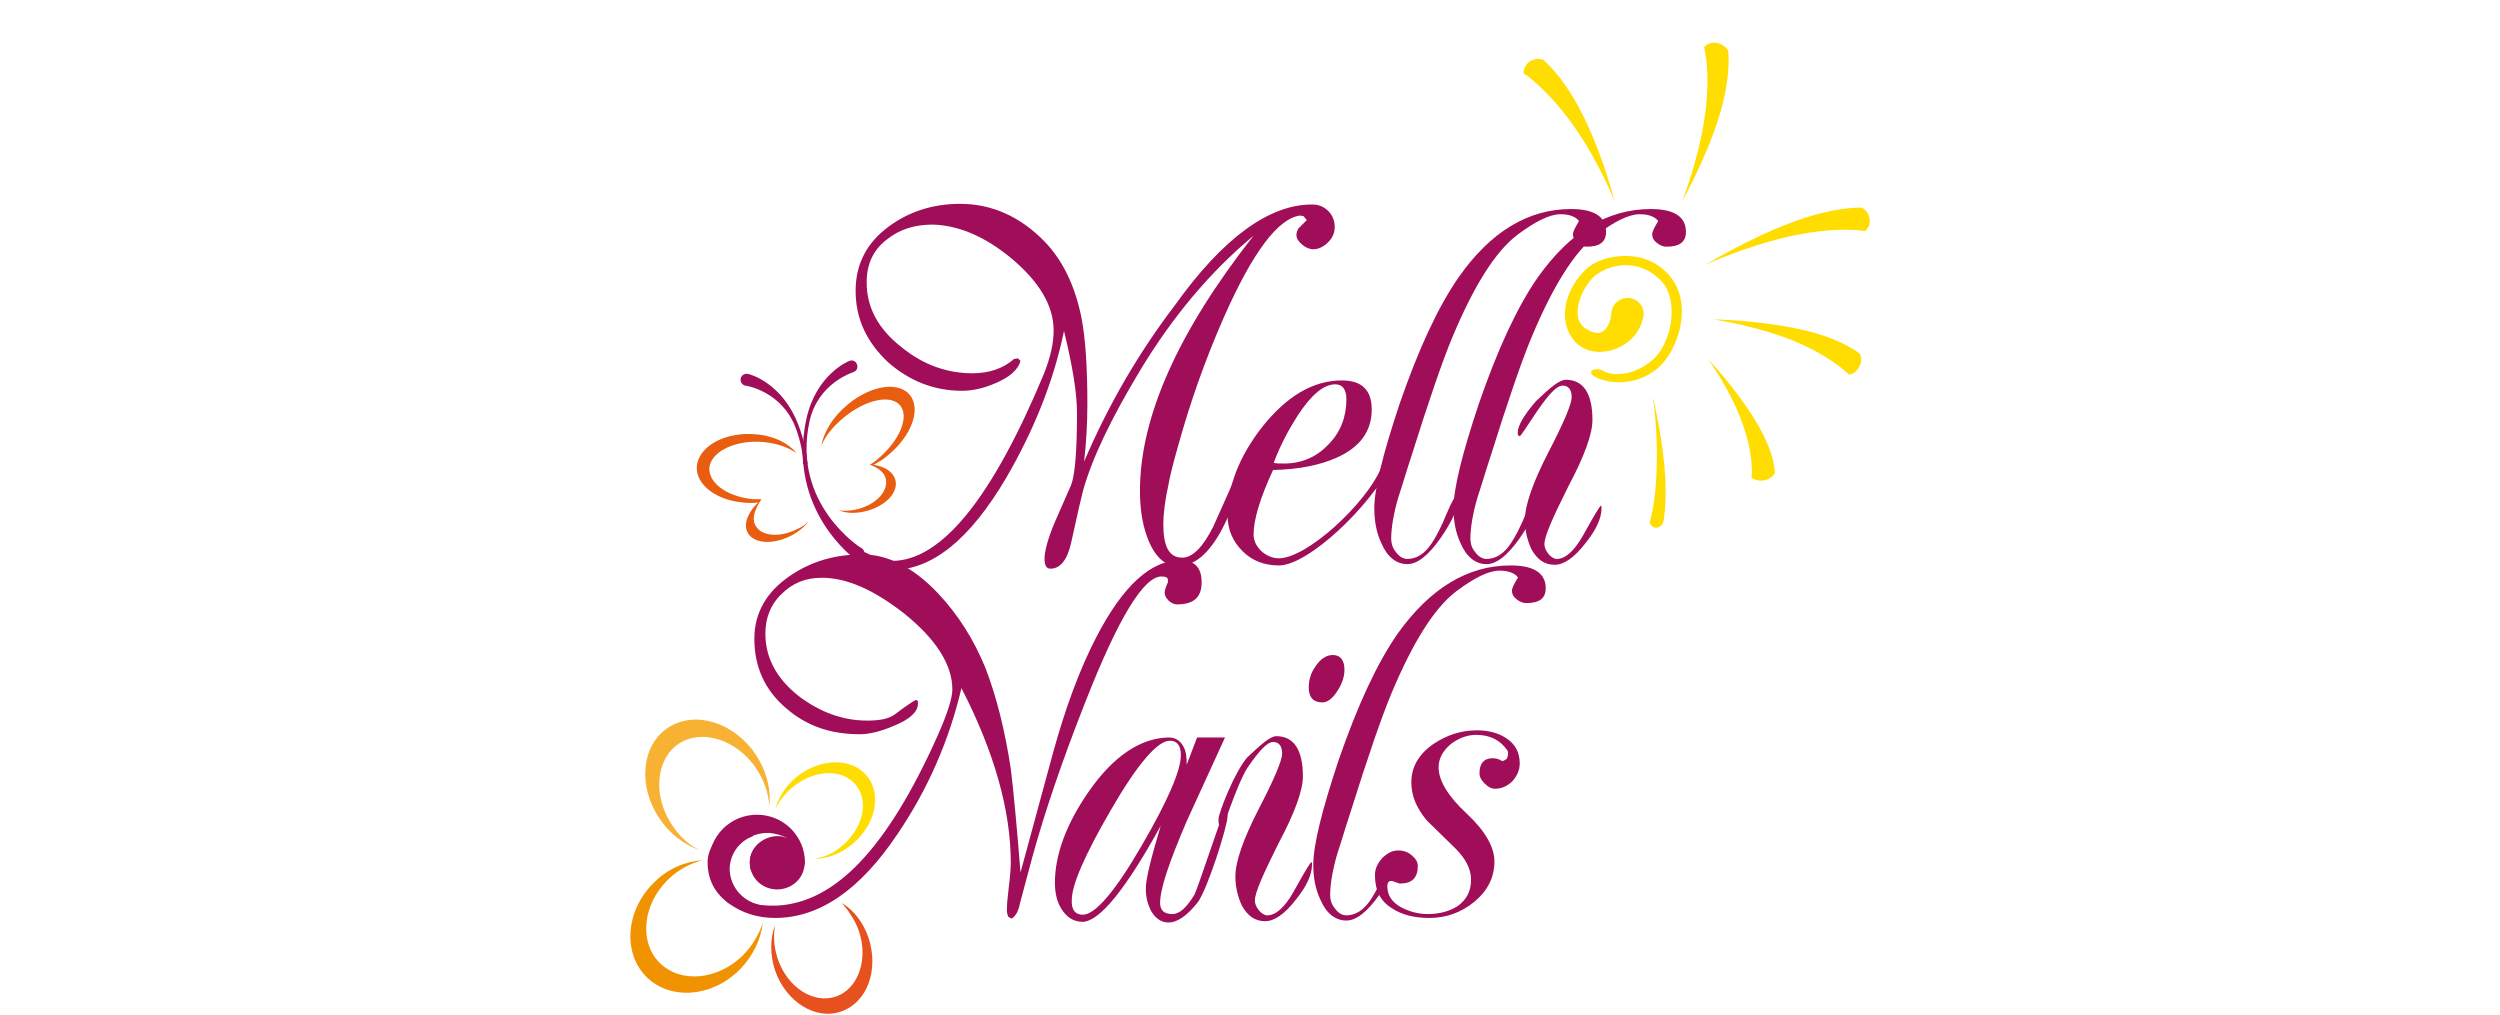 <?xml version="1.0" encoding="utf-8"?>
<!-- Generator: Adobe Illustrator 22.1.0, SVG Export Plug-In . SVG Version: 6.00 Build 0)  -->
<svg version="1.1" id="Ebene_1" xmlns="http://www.w3.org/2000/svg" xmlns:xlink="http://www.w3.org/1999/xlink" x="0px" y="0px"
	 viewBox="0 0 385.1 156.3" style="enable-background:new 0 0 385.1 156.3;" xml:space="preserve">
<style type="text/css">
	.st0{fill:#A00D59;}
	.st1{fill:#FFDD00;}
	.st2{fill:#F7B234;}
	.st3{fill:#F19300;}
	.st4{fill:#E6511E;}
	.st5{fill:#E85D10;}
</style>
<g>
	<path class="st0" d="M202.1,31.5c1,0,1.8,0.3,2.5,1c0.7,0.7,1,1.5,1,2.5c0,0.8-0.3,1.6-1,2.3c-0.7,0.7-1.5,1.1-2.3,1.1
		c-0.5,0-1.1-0.2-1.7-0.7s-0.9-1-0.9-1.5c0-0.3,0.1-0.6,0.3-1l1.3-1.3l-0.5-0.6l-0.5-0.1c-3.4,0.4-7.3,5.6-11.7,15.5
		c-3,6.8-5.3,13.4-7.1,19.9c-0.8,2.8-1.3,4.8-1.5,6c-0.5,2.3-0.8,4.4-0.8,6.2c0,3.4,0.9,5.1,2.9,5.1c1.6,0,3.2-1.6,4.8-4.8
		c1-2.3,2.1-4.6,3.1-7l0.7-0.5h0.1l0.4,0.3V74c0,1.2-1,3.7-3,7.6c-2,3.7-4.2,5.6-6.8,5.6c-2,0-3.6-1.5-4.7-4.5
		c-0.8-2.2-1.1-4.6-1.1-7.1c0-11.3,5.8-24.4,17.5-39.3c-6.7,5.6-12.5,12.5-17.5,20.8c-4.4,7.3-7.4,13.5-8.8,18.6
		c-0.1,0.3-0.7,2.9-1.8,7.9c-0.6,2.7-1.7,4-3.2,4c-0.6,0-0.9-0.5-0.9-1.5c0-1.2,0.5-3.1,1.6-5.7c0.8-1.9,1.7-3.8,2.5-5.7
		c0.6-1.6,0.9-5.2,0.9-11.1c0-3.1-0.7-7.3-2-12.6c-1.6,7.7-4.6,15.2-8.9,22.6c-5.6,9.5-11.4,14.2-17.6,14.2c-2.3,0-4.2-0.6-5.7-1.9
		c-1.6-1.4,0.9-1.3,2.2-0.5c1.1,0.6,2.3,1,3.5,1c7.6,0,15.4-9.6,23.4-28.8c1-2.5,1.5-4.7,1.5-6.7c0-3.8-2.2-7.5-6.5-11.1
		c-4.1-3.4-8.2-5.1-12.1-5.2c-2.8,0-5.1,0.7-7.1,2.3c-2.1,1.6-3.1,3.8-3.1,6.6c0,3.9,1.8,7.2,5.4,10c3.3,2.7,7,4,10.9,4
		c2.5,0,4.7-0.7,6.4-2.2l0.6-0.1l0.4,0.4c-0.4,1.4-1.7,2.5-3.8,3.4c-1.8,0.8-3.6,1.2-5.2,1.2c-4.3,0-8.1-1.5-11.4-4.4
		c-3.3-3.1-5-6.7-5-11c0-4.1,1.7-7.4,5.1-9.9c3.1-2.3,6.8-3.5,11-3.5c4.8,0,9.2,1.9,13,5.8c2.8,2.9,4.7,6.8,5.7,11.8
		c0.6,3.1,0.9,7.5,0.9,13.3c0,3.1-0.2,6.1-0.5,8.8c3.8-8.9,8.5-16.9,14-24.1C188.5,36.5,195.6,31.5,202.1,31.5z"/>
	<path class="st0" d="M193.1,82.3c0,1,0.4,1.8,1.2,2.6c0.8,0.7,1.7,1.1,2.7,1.1c4.3,0,13.3-8.3,15.7-13.8c0.2-0.4,0.4-0.8,0.8-1.2
		l0.3-0.1h0.1c0.2,0,0.3,0.2,0.5,0.5c-3.4,6.7-12.9,15.7-17.4,15.7c-2.2,0-4.1-0.7-5.6-2.2c-1.5-1.5-2.3-3.3-2.3-5.5
		c0-4.5,1.8-9.1,5.3-13.6c3.8-4.8,7.9-7.2,12.3-7.2c3.1,0,4.6,1.5,4.6,4.5c0,3.3-1.8,5.8-5.4,7.4c-2.7,1.2-5.9,1.8-9.8,1.9
		C194.1,76.7,193.1,80.1,193.1,82.3z M197.8,71.4c2.7,0,5-1,6.8-2.9c1.9-1.9,2.8-4.3,2.8-7c0-1.5-0.6-2.3-1.7-2.3
		c-1.8,0-3.7,1.6-5.8,4.8c-1.4,2.2-2.7,4.6-3.7,7.3C196.6,71.4,197.1,71.4,197.8,71.4z"/>
	<path class="st0" d="M242,32.2c3.6,0,5.4,1.2,5.4,3.5c0,1.6-1,2.3-3,2.3c-0.5,0-1-0.2-1.4-0.6c-0.5-0.4-0.7-0.8-0.7-1.3
		c0-0.4,0.3-1,0.9-2V34c-0.5-0.6-1.4-1-2.8-1c-1.7,0-3.9,1.1-6.7,3.2c-3.4,2.6-6.7,7.9-10,15.8c-1.5,3.6-3.6,9.7-6.3,18.3
		c-0.7,2.1-1.3,4.2-2,6.3c-0.7,2.4-1.1,4.6-1.1,6.4c0,0.7,0.2,1.4,0.7,2c0.5,0.7,1.1,1.1,1.8,1.1c1.4,0,2.7-0.8,3.8-2.5
		c0.6-0.9,1.4-2.4,2.3-4.6c0.7-1.7,1.3-2.7,1.6-2.8l0.1,0.2v0.3c0,1.6-0.9,3.6-2.7,6.2c-1.9,2.7-3.6,4-5.1,4c-1.7,0-3.1-1.1-4-3.2
		c-0.8-1.7-1.1-3.5-1.1-5.4c0-3,1.3-8.3,3.9-16.1c2.9-8.4,5.9-14.9,9.1-19.5C229.6,35.7,235.4,32.2,242,32.2z"/>
	<path class="st0" d="M254.3,32.2c3.6,0,5.4,1.2,5.4,3.5c0,1.6-1,2.3-3,2.3c-0.5,0-1-0.2-1.5-0.6s-0.7-0.8-0.7-1.3
		c0-0.4,0.3-1,0.9-2V34c-0.5-0.6-1.4-1-2.8-1c-1.7,0-3.9,1.1-6.7,3.2c-3.4,2.6-6.7,7.9-10,15.8c-1.5,3.6-3.6,9.7-6.3,18.3
		c-0.7,2.1-1.3,4.2-2,6.3c-0.7,2.4-1.1,4.6-1.1,6.4c0,0.7,0.2,1.4,0.7,2c0.5,0.7,1.1,1.1,1.8,1.1c1.4,0,2.7-0.8,3.8-2.5
		c0.6-0.9,1.4-2.4,2.3-4.6c0.7-1.7,1.3-2.7,1.6-2.8l0.1,0.2v0.3c0,1.6-0.9,3.6-2.7,6.2c-1.9,2.7-3.6,4-5.1,4c-1.7,0-3.1-1.1-4-3.2
		c-0.8-1.7-1.1-3.5-1.1-5.4c0-3,1.3-8.3,3.9-16.1c2.9-8.4,5.9-14.9,9.1-19.5C241.9,35.7,247.6,32.2,254.3,32.2z"/>
	<path class="st0" d="M241.2,58.5c2.7,0,4.1,2.1,4.1,6.2c0,2.1-1.2,5.5-3.7,10.2c-2.4,4.8-3.7,7.7-3.7,8.9c0,0.5,0.2,1,0.6,1.5
		c0.4,0.5,0.9,0.8,1.3,0.8c1.3,0,2.7-1.2,4.1-3.7c1.6-2.9,2.5-4.4,2.7-4.5c0.1,0,0.1,0.2,0.1,0.4c0,1.5-0.8,3.3-2.5,5.4
		c-1.7,2.2-3.3,3.3-4.7,3.3c-1.6,0-2.7-0.8-3.6-2.4c-0.6-1.3-1-2.8-1-4.5c0-2.3,1.2-5.7,3.6-10.4c2.4-4.6,3.6-7.5,3.6-8.5
		c0-1.2-0.5-1.8-1.4-1.8c-0.9,0-2.1,1.3-3.9,3.9c-1.7,2.6-2.6,3.9-2.7,3.9l-0.3-0.2v-0.4c0-1,0.9-2.6,2.8-4.8
		C238.8,59.7,240.2,58.5,241.2,58.5z"/>
	<path class="st1" d="M122.3,121.1c3.3-2.6,7.6-2.7,9.6-0.1c2,2.5,1,6.7-2.3,9.4c-1.3,1.1-2.8,1.7-4.3,1.9c2,0,4.1-0.7,5.9-2.2
		c3.6-2.9,4.7-7.6,2.4-10.5c-2.3-2.9-7.1-2.9-10.8,0c-1.8,1.4-2.9,3.3-3.4,5.1C120.1,123.3,121,122.1,122.3,121.1z"/>
	<path class="st2" d="M103.6,127.2c-3.1-4.5-2.6-10.2,0.9-12.6c3.6-2.4,9-0.7,12,3.8c1.2,1.8,1.9,3.8,2,5.8c0.3-2.6-0.4-5.4-2.1-8
		c-3.4-5-9.4-6.8-13.5-4.1s-4.7,9-1.3,14c1.6,2.4,3.9,4.1,6.3,4.9C106.3,130.3,104.8,129,103.6,127.2z"/>
	<path class="st3" d="M114.4,147.2c-3.9,3.8-9.6,4.3-12.8,1.1c-3.2-3.2-2.6-9,1.3-12.8c1.6-1.6,3.5-2.5,5.3-3
		c-2.6,0.2-5.4,1.3-7.5,3.5c-4.3,4.2-4.8,10.7-1.2,14.4c3.6,3.7,10.1,3.3,14.4-1c2.1-2.1,3.3-4.7,3.6-7.2
		C116.9,143.9,115.9,145.7,114.4,147.2z"/>
	<path class="st4" d="M132.3,143.4c1.5,4.4-0.1,8.9-3.5,10.1c-3.5,1.2-7.5-1.4-9-5.8c-0.6-1.8-0.7-3.6-0.4-5.2c-0.8,2.1-0.8,4.6,0,7
		c1.7,4.9,6.3,7.7,10.2,6.3c4-1.4,5.8-6.4,4.2-11.3c-0.8-2.4-2.3-4.3-4.1-5.4C130.7,140.3,131.7,141.7,132.3,143.4z"/>
	<path class="st0" d="M117.9,139.5c-3.2-0.2-5.6-2.8-5.5-5.9c0.2-3.1,2.9-5.4,6.1-5.3c1,0.1,2,0.4,2.8,0.8c-0.4-0.1-0.8-0.3-1.3-0.3
		c-2.3-0.1-4.4,1.6-4.5,3.9c-0.1,2.3,1.7,4.2,4,4.3c2.2,0.1,4.1-1.4,4.4-3.5c0,0,0,0.1,0,0.1c0-0.2,0.1-0.5,0.1-0.7
		c0-4.1-3.3-7.4-7.4-7.4s-7.4,3.3-7.4,7.4s3.3,7.4,7.4,7.4C118.6,140.4,119.4,139.6,117.9,139.5z"/>
	<g>
		<path class="st0" d="M178.9,88.8c0.7,0,1,0.2,1,0.5v0.4c-0.3,0.7-0.5,1.2-0.5,1.6c0,0.4,0.2,0.8,0.6,1.2c0.4,0.4,0.9,0.6,1.3,0.6
			c2.6,0,3.8-1.1,3.8-3.4s-1.1-3.4-3.3-3.4c-4.5,0-8.8,3.9-12.9,11.8c-2.6,5-4.8,11-6.7,17.9l-5,18.4c-0.6-7.5-1.1-12.8-1.5-16
			c-0.9-5.9-2.2-11.1-3.9-15.5c-1.8-4.4-4.2-8.2-7.3-11.5c-3.8-4-7.7-6-11.7-6c-4.2,0-7.9,1.1-11.1,3.3c-3.7,2.5-5.5,5.8-5.5,9.7
			c0,4.3,1.6,7.9,4.9,10.7c3.1,2.7,6.8,4,11.3,4c1.5,0,3.2-0.4,5.3-1.3c2.5-1,3.7-2.2,3.7-3.4v-0.4l-0.3-0.2
			c-0.4,0.2-1.5,0.9-3.2,2.2c-0.9,0.7-2.3,1-4.3,1c-3.8,0-7.3-1.3-10.6-3.8c-3.4-2.7-5.1-5.9-5.1-9.6c0-2.4,0.8-4.5,2.5-6.1
			c1.7-1.7,3.7-2.5,6.2-2.5c3.9,0,8.1,1.9,12.8,5.6c4.8,3.9,7.3,7.8,7.3,11.6c0,1.4-0.8,3.8-2.3,7.2c-7.8,17.4-15.8,25.7-24.8,26.1
			c-0.3,0-0.5,0-0.8,0c-0.3,0-0.7,0-1.1,0c-1.2-0.1-2.4-0.5-3.3-1.2c-1.5-0.8-2.2-1.8-2.2-3c0-0.2,0-0.3,0.1-0.4
			c-0.1-0.4-0.1-0.8-0.1-1.2c0.1-2.3,1.7-4.2,3.8-4.9c-0.7-0.6-1.7-0.9-3-0.9c-1.1,0-2,0.5-2.8,1.6c-0.8,1.1-1.2,2.2-1.2,3.3
			c0,2.7,1.1,4.8,3.3,6.4c2,1.4,4.3,2.2,7.1,2.2c6.8,0,13.1-4.3,18.9-13c4.6-6.8,7.9-14.3,9.8-22.4c5.1,9.9,7.6,18.9,7.6,26.9
			c0,0.8-0.1,2.1-0.3,3.7c-0.2,1.6-0.3,2.8-0.3,3.7c0,0.3,0.1,0.6,0.2,0.9l0.5,0.3c0.4-0.2,0.6-0.5,0.9-1c0.1-0.2,0.3-0.7,0.4-1.3
			l1.9-7.1c1.9-6.9,4.6-14.9,8.2-24C172.3,95.1,176.2,88.8,178.9,88.8z"/>
		<path class="st0" d="M117.1,131.4c0-0.6-0.1-1.1-0.2-1.5c-0.8,0.7-1.4,1.7-1.4,2.9c0,0.5,0.1,0.9,0.2,1.4c0.1,0,0.2,0,0.2-0.1
			C116.7,133.8,117.1,132.9,117.1,131.4z"/>
	</g>
	<path class="st0" d="M184.4,113.6h4.3c-2,4.3-3.9,8.6-5.9,12.9c-2.7,6.3-4.1,10.4-4.1,12.6c0,1.1,0.6,1.7,1.9,1.7
		c1.1,0,2.2-1,3.4-3c0.7-1.5,3.8-11.1,4.5-12.6c0.1-0.1,0.3-0.2,0.5-0.2c0,0.1,0.1,0.4,0.1,0.7c0,1.5-3.1,11.3-4.6,13.3
		c-1.6,2-3.1,3.1-4.5,3.1c-1.1,0-2-0.6-2.7-1.8c-0.5-1-0.8-2.1-0.8-3.4c0-1.5,0.8-4.7,2.3-9.7c-5.4,9.8-9.4,14.7-12,14.8
		c-1.4,0-2.5-0.7-3.3-2c-0.7-1.1-1-2.5-1-4c0-4.4,1.8-9.2,5.3-14.2c3.8-5.4,7.9-8.1,12.2-8.2c1.1,0,1.8,0.5,2.3,1.4
		c0.4,0.7,0.5,1.6,0.5,2.8L184.4,113.6z M166.8,140.9c1.9,0,5-3.6,9.1-10.7c4-6.9,6-11.5,6-13.9c0-1.5-0.6-2.2-1.7-2.2
		c-1.9,0-5,3.6-9.1,10.7c-4,6.9-6,11.5-6,13.8C165,140.1,165.6,140.9,166.8,140.9z"/>
	<path class="st0" d="M196.6,113.4c2.7,0,4.1,2.1,4.1,6.2c0,2.1-1.2,5.5-3.7,10.2c-2.4,4.8-3.7,7.7-3.7,8.9c0,0.5,0.2,1,0.6,1.5
		c0.4,0.5,0.9,0.8,1.3,0.8c1.3,0,2.7-1.2,4.1-3.7c1.6-2.9,2.5-4.4,2.7-4.5c0.1,0,0.1,0.2,0.1,0.4c0,1.5-0.8,3.3-2.5,5.4
		c-1.7,2.2-3.3,3.3-4.7,3.3c-1.6,0-2.7-0.8-3.6-2.4c-0.6-1.3-1-2.8-1-4.5c0-2.3,1.2-5.7,3.6-10.4c2.4-4.6,3.6-7.5,3.6-8.5
		c0-1.2-0.5-1.8-1.4-1.8c-0.9,0-2.1,1.3-3.9,3.9c-1.7,2.6-4.1,10.3-4.2,10.3l-0.3-1.9v-0.4c0-1,2.5-7.3,4.4-9.5
		C194.3,114.6,195.7,113.4,196.6,113.4z M205.3,100.9c1.2,0,1.8,0.8,1.8,2.3c0,0.9-0.3,2-1,3.1c-0.8,1.3-1.6,1.9-2.4,1.9
		c-1.4,0-2.1-0.8-2.1-2.3c0-1.1,0.3-2.2,1-3.2C203.4,101.5,204.3,100.9,205.3,100.9z"/>
	<path class="st0" d="M232.7,87.1c3.6,0,5.4,1.2,5.4,3.5c0,1.6-1,2.3-3,2.3c-0.5,0-1-0.2-1.5-0.6c-0.5-0.4-0.7-0.8-0.7-1.3
		c0-0.4,0.3-1,0.9-2v-0.1c-0.5-0.6-1.4-1-2.8-1c-1.7,0-3.9,1.1-6.7,3.2c-3.4,2.6-6.7,7.9-10,15.8c-1.5,3.6-3.6,9.7-6.3,18.3
		c-0.7,2.1-1.3,4.2-2,6.3c-0.7,2.4-1.1,4.6-1.1,6.4c0,0.7,0.2,1.4,0.7,2c0.5,0.7,1.1,1.1,1.8,1.1c1.4,0,2.7-0.8,3.8-2.5
		c0.6-0.9,1.4-2.4,2.3-4.6c0.7-1.7,1.3-2.7,1.6-2.8l0.1,0.2v0.3c0,1.6-0.9,3.6-2.7,6.2c-1.9,2.7-3.6,4-5.1,4c-1.7,0-3.1-1.1-4-3.2
		c-0.8-1.7-1.1-3.5-1.1-5.4c0-3,1.3-8.3,3.9-16.1c2.9-8.4,5.9-14.9,9.1-19.5C220.3,90.6,226.1,87.1,232.7,87.1z"/>
	<path class="st0" d="M211.8,134.8c0-1,0.4-1.8,1.1-2.6c0.8-0.8,1.6-1.2,2.5-1.2c0.7,0,1.4,0.2,2,0.7c0.6,0.5,1,1,1,1.7
		c0,1.8-0.9,2.7-2.7,2.7c-0.2,0-0.4-0.1-0.7-0.2c-0.3-0.1-0.5-0.2-0.7-0.2c-0.4,0-0.6,0.3-0.6,0.8c0,1.4,0.7,2.5,2.2,3.3
		c1.2,0.6,2.5,1,4,1c1.8,0,3.3-0.4,4.6-1.2c1.4-1,2.1-2.3,2.1-4.1c0-1.6-0.8-3.2-2.4-4.8c-1.5-1.5-3-2.9-4.4-4.3
		c-1.6-1.9-2.4-3.8-2.4-5.9c0-2.3,1.1-4.3,3.4-5.9c2.1-1.4,4.3-2.1,6.7-2.1c1.8,0,3.3,0.4,4.5,1.2c1.4,0.9,2.1,2.2,2.1,3.9
		c0,1-0.4,1.9-1.1,2.7c-0.8,0.8-1.7,1.2-2.7,1.2c-0.6,0-1.1-0.3-1.6-0.8c-0.5-0.5-0.8-1-0.8-1.6c0-1.5,0.7-2.3,2-2.3
		c0.5,0,1,0.1,1.4,0.4h0.3l0.5-0.3c0.1-0.2,0.2-0.5,0.2-0.8c0-0.1,0-0.3-0.1-0.5c-1.1-1.6-2.7-2.4-4.8-2.4c-1.4,0-2.7,0.5-3.9,1.4
		c-1.2,1-1.9,2.2-1.9,3.6c0,2,1.4,4.4,4.3,7.1c2.9,2.7,4.3,5.2,4.3,7.4c0,2.5-1.1,4.6-3.2,6.3c-2,1.6-4.3,2.4-6.8,2.4
		c-2.4,0-4.3-0.5-5.8-1.5C212.6,138.8,211.8,137.1,211.8,134.8z"/>
	<path class="st5" d="M116.4,66.9c-4.4-0.4-8.4,1.6-9,4.5c-0.6,2.9,2.6,5.6,7,6c0.8,0.1,1.6,0.1,2.4,0c-1.5,1.4-2.3,3.2-1.7,4.5
		c0.8,1.8,3.7,2.1,6.6,0.7c1.2-0.6,2.2-1.4,2.9-2.3c-0.5,0.5-1.1,0.9-1.8,1.2c-2.8,1.4-5.7,1.1-6.5-0.7c-0.5-1,0-2.3,0.8-3.6
		c0.1-0.1,0.1-0.2,0.2-0.3c0,0,0,0,0,0c0,0,0,0,0,0c0,0,0,0,0,0c-0.4,0-0.9,0-1.3,0c-4.2-0.4-7.1-2.7-6.7-5.1
		c0.5-2.4,4.2-4.1,8.4-3.7c2,0.2,3.7,0.8,5,1.7C121.5,68.3,119.2,67.1,116.4,66.9z"/>
	<path class="st5" d="M130.6,62.3c3.6-3,7.9-3.6,9.6-1.4c1.7,2.2,0.2,6.3-3.5,9.3c-0.7,0.6-1.4,1-2.1,1.4c1.9,0.3,3.3,1.3,3.4,2.8
		c0.1,2-2.3,4-5.4,4.5c-1.3,0.2-2.4,0.1-3.4-0.3c0.6,0.1,1.3,0.1,2,0c3-0.4,5.4-2.4,5.3-4.4c0-1.2-1-2-2.2-2.5
		c-0.1,0-0.2-0.1-0.3-0.1c0,0,0,0,0,0c0,0,0,0,0,0c0,0,0,0,0,0c0.4-0.3,0.8-0.5,1.1-0.8c3.4-2.8,5-6.5,3.6-8.3
		c-1.4-1.8-5.3-1-8.7,1.8c-1.7,1.4-2.9,2.9-3.5,4.4C126.9,66.5,128.3,64.2,130.6,62.3z"/>
	<path class="st0" d="M132.3,86.4c-0.2,0-0.4-0.1-0.5-0.2c-0.1-0.1-10.6-7.6-7.6-21.6c1.5-6.9,6.4-8.9,6.6-9c0.5-0.2,1,0,1.2,0.5
		c0.2,0.5,0,1-0.5,1.2c-0.2,0.1-5.5,1.7-6.8,7.6c-2.8,12.8,8,19.6,8.1,19.6c0.4,0.3,0.5,0.9,0.2,1.3
		C132.9,86.3,132.6,86.4,132.3,86.4z"/>
	<path class="st0" d="M123.7,71.5h0.7c-0.2-1.9-0.6-3.9-1.4-6c-2.5-6.6-7.6-7.9-7.8-7.9c-0.5-0.1-1,0.2-1.1,0.7
		c-0.1,0.5,0.2,1,0.7,1.1c0.2,0,5.7,0.9,7.8,6.6C123.3,67.9,123.7,69.8,123.7,71.5z"/>
	<path class="st1" d="M257.2,42.5c-4-4.7-10.4-3-12.3-1.5c-2.9,2.2-5.2,7.1-2.9,10.8c2.7,4.5,10.2,2.2,11.1-2.9l0,0
		c0-0.1,0-0.2,0.1-0.2l0,0c0-0.1,0-0.2,0-0.3c0-1.4-1.1-2.5-2.5-2.5c-1,0-1.9,0.6-2.3,1.5c-0.1,0.3-0.2,0.6-0.2,1
		c0,0-0.4,4.7-4.1,2.1c-2.5-1.8-0.2-6.7,1.8-8.2c3-2.1,7.3-2.1,10.2,1.2c2.6,3.1,1.3,9.5-1.5,11.9c-3.2,2.8-6.5,2.4-7.5,1.8
		c-1.4-0.9-3.4,0.2-0.6,1.2c2.8,1,6.4,0.5,9-1.8C258.5,53.9,260.9,46.9,257.2,42.5z"/>
	<path class="st1" d="M248.7,31c0,0-2.4-6.2-6.5-11.9s-7.5-7.8-7.5-7.8s-0.1-1.1,0.9-1.8c1-0.7,2.1-0.3,2.1-0.3s3.1,2.4,6.2,8.7
		C247,24.1,248.7,31,248.7,31z"/>
	<path class="st1" d="M259.1,31c0,0,2.5-6.1,3.5-13s-0.1-10.7-0.1-10.7s0.6-0.9,1.9-0.7s1.8,1.2,1.8,1.2s0.6,3.9-1.5,10.5
		S259.1,31,259.1,31z"/>
	<path class="st1" d="M262.7,40.8c0,0,6.4-3,13.5-4.5c7.1-1.5,11.1-0.7,11.1-0.7s0.9-0.7,0.7-1.9c-0.2-1.3-1.2-1.7-1.2-1.7
		s-4-0.3-10.9,2.3S262.7,40.8,262.7,40.8z"/>
	<path class="st1" d="M263.9,49.2c0,0,6.4,0.9,12.4,3.3c6,2.5,8.5,5.2,8.5,5.2s1.1-0.1,1.6-1.2c0.6-1.1,0.1-2,0.1-2
		s-2.8-2.4-9.3-3.8C270.8,49.3,263.9,49.2,263.9,49.2z"/>
	<path class="st1" d="M263.1,55.3c0,0,3.4,4.6,5.3,9.9s1.4,8.4,1.4,8.4s0.8,0.6,2,0.4c1.2-0.3,1.6-1.1,1.6-1.1s0.1-3.1-3-8.1
		C267.4,59.8,263.1,55.3,263.1,55.3z"/>
	<path class="st1" d="M254.6,61.1c0,0,0.8,5.2,0.6,10.8c-0.1,5.6-1.1,8.6-1.1,8.6s0.3,0.8,1,0.8c0.7,0,1.1-0.8,1.1-0.8
		s0.7-3.1,0.2-8.6C255.9,66.4,254.6,61.1,254.6,61.1z"/>
</g>
</svg>
